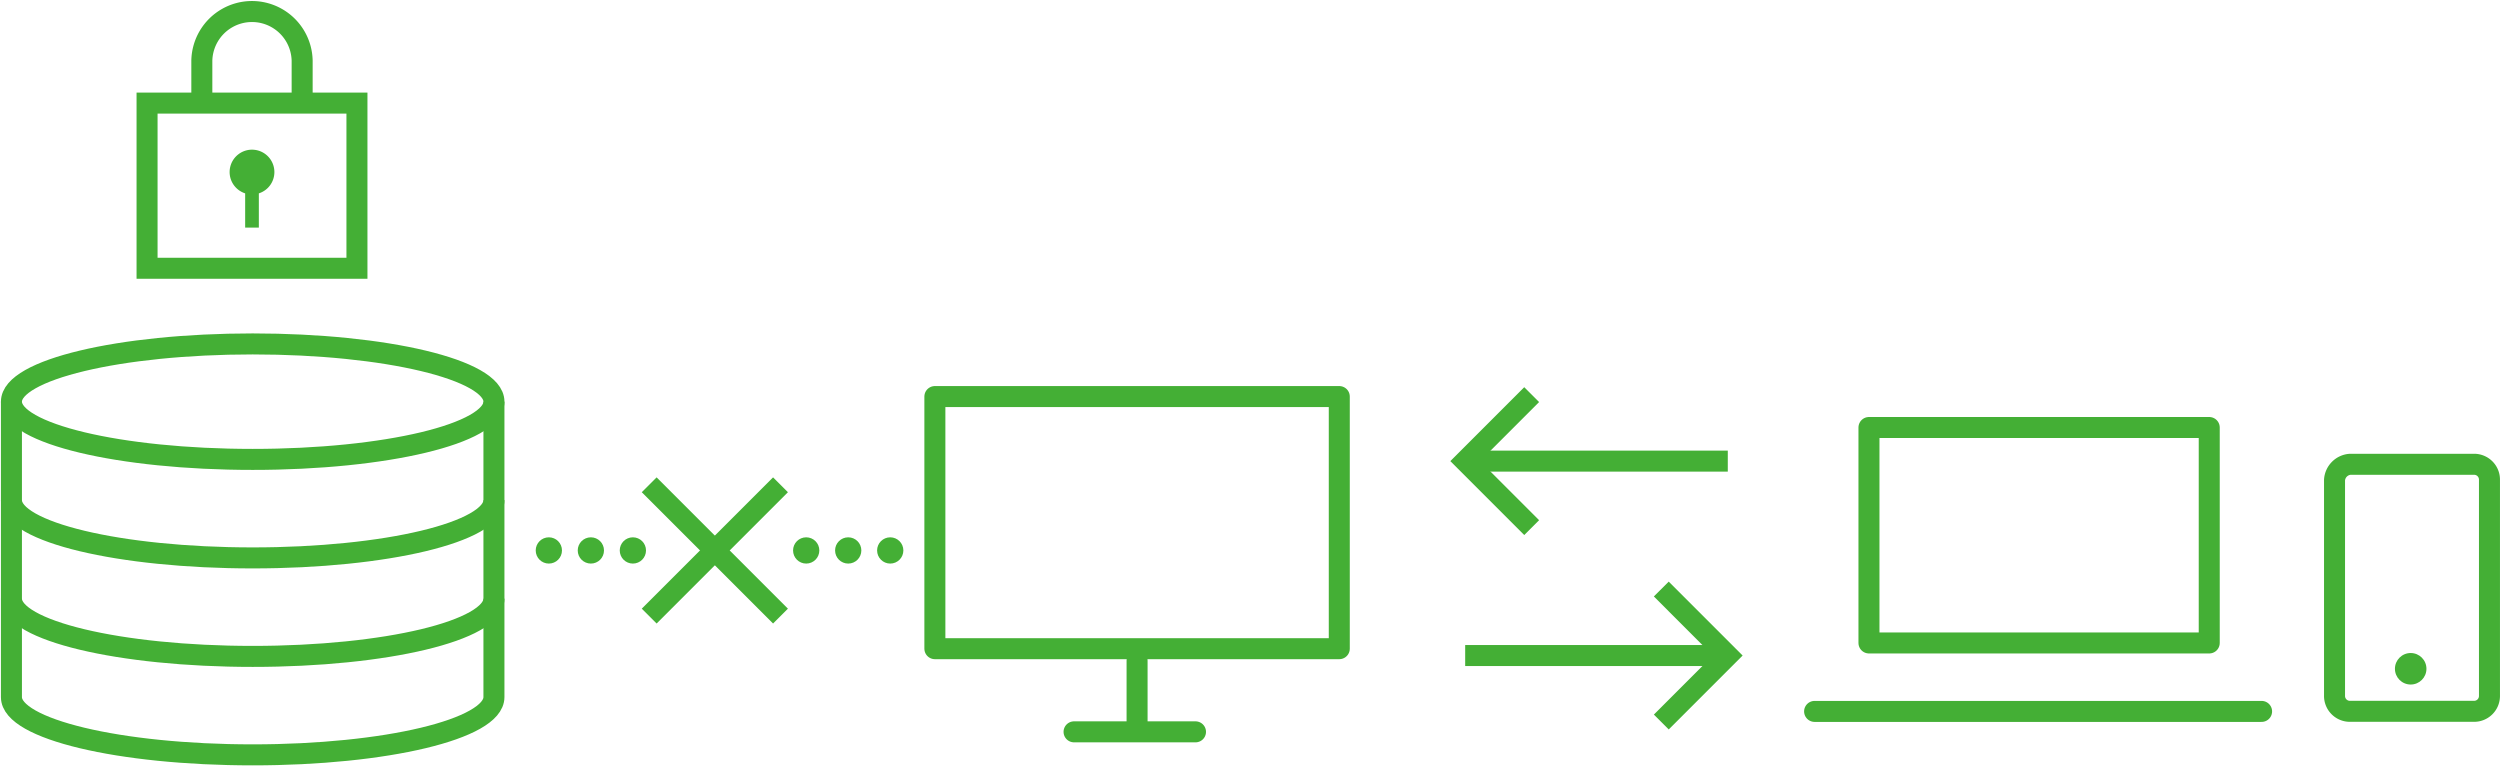 <svg xmlns="http://www.w3.org/2000/svg" xmlns:xlink="http://www.w3.org/1999/xlink" width="476" height="145.908" viewBox="0 0 476 145.908"><defs><clipPath id="a"><rect width="96.225" height="82.602" fill="none" stroke="#44af35" stroke-width="4"/></clipPath></defs><g transform="translate(-898 -4832.758)"><g transform="translate(-26 381.063)"><line x2="23.123" transform="translate(1128.5 4591.037)" fill="none" stroke="#44af35" stroke-linecap="round" stroke-linejoin="round" stroke-miterlimit="22.926" stroke-width="4"/><line y1="11.562" transform="translate(1140.5 4577.494)" fill="none" stroke="#44af35" stroke-linecap="round" stroke-linejoin="round" stroke-miterlimit="22.926" stroke-width="4"/><g transform="translate(1100 4525.202)" fill="none" stroke="#44af35" stroke-linecap="round" stroke-linejoin="round" stroke-width="4"><rect width="81" height="52" stroke="none"/><rect x="2" y="2" width="77" height="48" fill="none"/></g></g><g transform="translate(-20.5 2543.907)"><path d="M5218.107,2381.156l25,25" transform="translate(-4176)" fill="none" stroke="#44af35" stroke-width="4"/><path d="M5243.106,2381.156l-25,25" transform="translate(-4176)" fill="none" stroke="#44af35" stroke-width="4"/></g><g transform="translate(-32.471 2170.327)"><path d="M16.9,27.442,4.243,14.782,16.9,2.121" transform="translate(1205.2 2735.446)" fill="none" stroke="#44af35" stroke-width="4"/><path d="M4.243,27.442,16.9,14.782,4.243,2.121" transform="translate(1242.539 2772.463)" fill="none" stroke="#44af35" stroke-width="4"/><line x2="50" transform="translate(1209.442 2750.228)" fill="none" stroke="#44af35" stroke-width="4"/><line x1="50" transform="translate(1209.442 2787.245)" fill="none" stroke="#44af35" stroke-width="4"/></g><g transform="translate(898 4896.064)"><g transform="translate(0 0)" clip-path="url(#a)"><path d="M1,6.05V62.311C1,68.382,21.566,73.3,46.934,73.3s45.934-4.922,45.934-10.993V6.05" transform="translate(1.177 7.12)" fill="none" stroke="#44af35" stroke-linejoin="bevel" stroke-width="4"/><path d="M46.935,1C72.306,1,92.87,5.922,92.87,11.995S72.306,22.988,46.935,22.988,1,18.066,1,11.995,21.567,1,46.935,1Z" transform="translate(1.178 1.177)" fill="none" stroke="#44af35" stroke-width="4"/><path d="M92.871,14.666c0,6.071-20.566,10.995-45.934,10.995S1,20.737,1,14.666" transform="translate(1.177 17.259)" fill="none" stroke="#44af35" stroke-width="4"/><path d="M92.871,23.281c0,6.071-20.566,10.995-45.934,10.995S1,29.352,1,23.281" transform="translate(1.177 27.397)" fill="none" stroke="#44af35" stroke-width="4"/></g></g><g transform="translate(923.467 4832.224)"><g transform="translate(2.533 2.534)"><rect width="39.963" height="31.449" transform="translate(0 17.629)" fill="none" stroke="#44af35" stroke-miterlimit="10" stroke-width="4"/><path d="M7.28,18.628V10.551a9.552,9.552,0,0,1,19.1,0v8.078" transform="translate(3.149 -1)" fill="none" stroke="#44af35" stroke-miterlimit="10" stroke-width="4"/><path d="M18.989,21.229a4.261,4.261,0,1,0-5.565,4.037v6.518h2.606V25.266a4.247,4.247,0,0,0,2.959-4.037" transform="translate(5.254 9.55)" fill="#44af35"/></g></g><g transform="translate(-26 381.063)"><circle cx="2.5" cy="2.5" r="2.5" transform="translate(1026 4554)" fill="#44af35"/><circle cx="2.5" cy="2.5" r="2.5" transform="translate(1034 4554)" fill="#44af35"/><circle cx="2.5" cy="2.5" r="2.5" transform="translate(1042 4554)" fill="#44af35"/></g><g transform="translate(23 381.063)"><circle cx="2.5" cy="2.5" r="2.5" transform="translate(1026 4554)" fill="#44af35"/><circle cx="2.5" cy="2.5" r="2.5" transform="translate(1034 4554)" fill="#44af35"/><circle cx="2.5" cy="2.5" r="2.5" transform="translate(1042 4554)" fill="#44af35"/></g><g transform="translate(-56 -29)"><g transform="translate(-67.5 2587.114)"><path d="M67.8,13.7H3.4V54.72H68.188V13.7Z" transform="translate(1373.951 2342.342)" fill="none" stroke="#44af35" stroke-linecap="round" stroke-linejoin="round" stroke-miterlimit="22.926" stroke-width="4"/><path d="M.7,27.8H85.806" transform="translate(1366.3 2382.296)" fill="none" stroke="#44af35" stroke-linecap="round" stroke-linejoin="round" stroke-miterlimit="22.926" stroke-width="4"/></g><g transform="translate(26.995 -5.907)"><path d="M30.093,23.3H53.612A2.923,2.923,0,0,1,56.6,26.293v41.05a2.923,2.923,0,0,1-2.993,2.993H30.093A2.923,2.923,0,0,1,27.1,67.344V26.293A3.213,3.213,0,0,1,30.093,23.3Z" transform="translate(1344.4 4932.764)" fill="none" stroke="#44af35" stroke-linecap="round" stroke-linejoin="round" stroke-miterlimit="22.926" stroke-width="4"/><circle cx="3" cy="3" r="3" transform="translate(1383 4992)" fill="#44af35"/></g></g></g></svg>